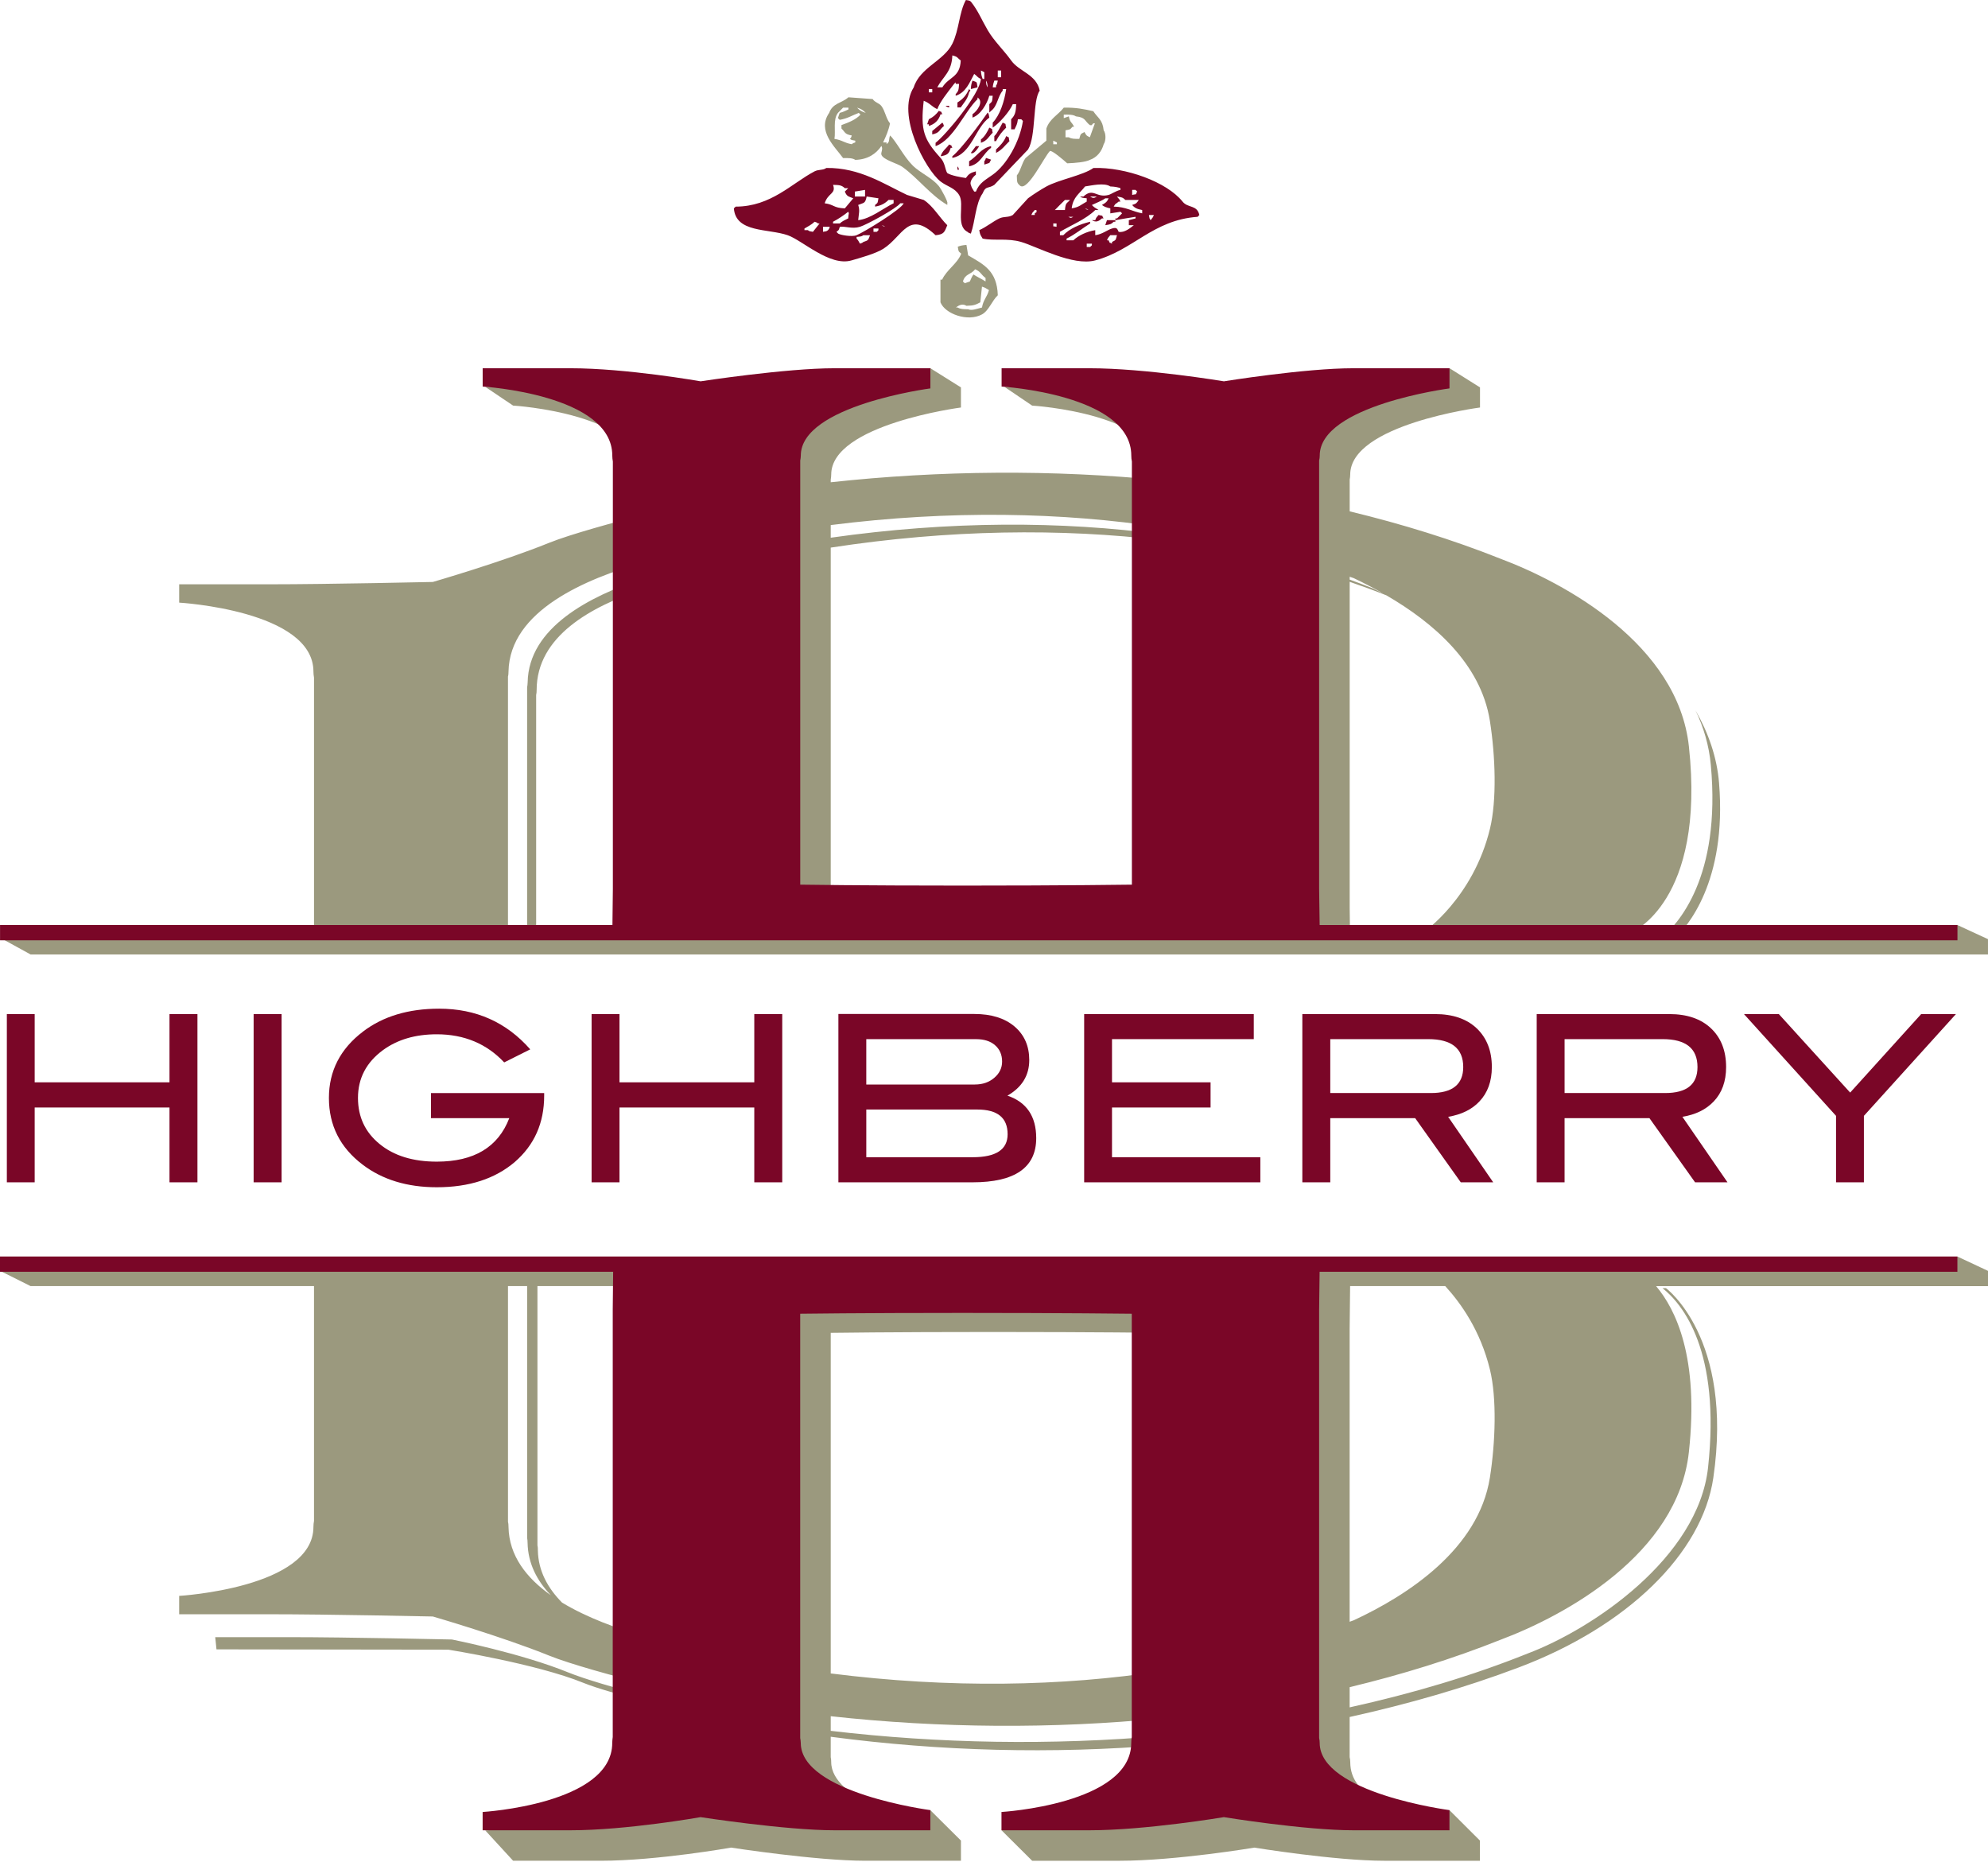 <?xml version="1.0" encoding="UTF-8"?>
<svg xmlns="http://www.w3.org/2000/svg" width="204" height="191" viewBox="0 0 204 191" fill="none">
  <path d="M20.261 121.296H17.393V113.62H3.558V121.296H0.703V104.036H3.558V111.037H17.393V104.036H20.261V121.296Z" fill="#7A0627"></path>
  <path d="M28.897 104.036H26.027V121.296H28.897V104.036Z" fill="#7A0627"></path>
  <path d="M55.841 112.4C55.841 115.217 54.83 117.472 52.826 119.21C50.81 120.929 48.148 121.802 44.821 121.802C41.783 121.802 39.248 121.027 37.217 119.487C34.902 117.736 33.752 115.454 33.752 112.641C33.752 109.88 34.914 107.603 37.262 105.822C39.305 104.266 41.917 103.482 45.062 103.482C48.857 103.482 51.969 104.875 54.411 107.655L51.739 108.994C49.943 107.078 47.628 106.11 44.821 106.11C42.621 106.11 40.792 106.648 39.305 107.729C37.587 108.991 36.734 110.625 36.734 112.64C36.734 114.584 37.472 116.156 38.948 117.361C40.426 118.576 42.388 119.175 44.821 119.175C48.638 119.175 51.116 117.693 52.26 114.715H44.227V112.139H55.841V112.4Z" fill="#7A0627"></path>
  <path d="M80.27 121.296H77.401V113.62H63.569V121.296H60.708V104.036H63.569V111.037H77.401V104.036H80.27V121.296Z" fill="#7A0627"></path>
  <path d="M103.378 112.404C105.344 113.067 106.332 114.528 106.332 116.762C106.332 119.779 104.151 121.296 99.792 121.296H86.032V104.026H99.986C101.732 104.026 103.11 104.461 104.114 105.315C105.119 106.175 105.618 107.326 105.618 108.751C105.618 110.329 104.867 111.553 103.378 112.404ZM100.038 111.261C100.837 111.261 101.497 111.031 102.024 110.578C102.564 110.119 102.832 109.56 102.832 108.907C102.832 108.208 102.586 107.642 102.108 107.233C101.643 106.813 100.979 106.608 100.151 106.608H88.894V111.262H100.038V111.261ZM99.818 118.721C102.202 118.721 103.397 117.937 103.397 116.365C103.397 114.673 102.364 113.828 100.274 113.828H88.895V118.721H99.818Z" fill="#7A0627"></path>
  <path d="M129.33 121.296H111.252V104.036H128.657V106.606H114.109V111.037H124.224V113.62H114.109V118.721H129.33V121.296Z" fill="#7A0627"></path>
  <path d="M153.227 121.296H149.898L145.22 114.715H136.507V121.296H133.64V104.036H147.261C149.075 104.036 150.497 104.523 151.527 105.492C152.564 106.477 153.086 107.801 153.086 109.47C153.086 110.934 152.658 112.107 151.815 112.996C151.037 113.828 149.963 114.348 148.603 114.576L153.227 121.296ZM146.831 112.137C149.039 112.137 150.15 111.253 150.15 109.469C150.15 107.56 148.95 106.606 146.564 106.606H136.507V112.137H146.831Z" fill="#7A0627"></path>
  <path d="M177.268 121.296H173.942L169.26 114.715H160.55V121.296H157.69V104.036H171.298C173.12 104.036 174.539 104.523 175.569 105.492C176.61 106.477 177.126 107.801 177.126 109.47C177.126 110.934 176.702 112.107 175.858 112.996C175.067 113.828 174.01 114.348 172.641 114.576L177.268 121.296ZM170.867 112.137C173.086 112.137 174.189 111.253 174.189 109.469C174.189 107.56 172.994 106.606 170.619 106.606H160.551V112.137H170.867Z" fill="#7A0627"></path>
  <path d="M200.71 104.036L191.266 114.477V121.296H188.406V114.477L178.958 104.036H182.536L189.855 112.09L197.142 104.036H200.71Z" fill="#7A0627"></path>
  <path d="M200.863 94.901L198.901 96.351H171.787C173.072 95.162 177.23 90.492 176.403 80.335C176.189 77.678 175.303 75.178 173.982 72.871C174.817 74.601 175.373 76.466 175.558 78.483C176.619 90.013 172.197 94.848 170.344 96.349H138.538L138.499 93.154V59.689C139.789 60.132 141.05 60.591 142.272 61.081C147.048 63.853 151.946 68.038 152.884 73.943C153.459 77.585 153.602 82.091 152.896 85.012C151.169 92.16 146.072 95.641 146.072 95.641H167.424C167.424 95.641 175.037 92.558 173.308 76.58C172.174 66.095 160.576 59.793 153.94 57.308C149.046 55.36 143.865 53.758 138.499 52.46V49.204C138.532 49.035 138.553 48.863 138.553 48.689C138.553 43.543 151.872 41.806 151.872 41.806V39.742L148.742 37.777C148.742 37.777 147.412 39.742 146.175 39.742H142.034C136.996 39.742 128.721 41.071 128.721 41.071C128.721 41.071 120.696 39.742 114.907 39.742C111.713 39.742 103.077 39.691 103.077 39.691L105.914 41.612C105.914 41.612 119.215 42.396 119.215 48.689C119.215 48.898 119.238 49.08 119.274 49.277C108.027 48.159 96.449 48.255 85.246 49.476V49.198C85.275 49.035 85.296 48.863 85.296 48.689C85.296 43.543 98.608 41.806 98.608 41.806V39.742L95.469 37.777C95.469 37.777 94.773 39.689 94.587 39.689C92.247 39.689 90.492 39.74 88.776 39.74C83.729 39.74 75.024 41.069 75.024 41.069C75.024 41.069 67.435 39.74 61.658 39.74C58.452 39.74 49.799 39.689 49.799 39.689L52.653 41.61C52.653 41.61 65.959 42.394 65.959 48.688C65.959 48.907 65.98 49.106 66.01 49.305V52.814C63.161 53.55 58.556 54.799 56.338 55.692C51.535 57.641 44.416 59.704 44.416 59.704C44.416 59.704 33.691 59.944 27.709 59.944H18.387V61.825C18.387 61.825 32.164 62.618 32.164 68.902C32.164 69.114 32.187 69.316 32.223 69.518V95.638H52.126V69.409C52.173 69.251 52.177 69.069 52.181 68.902C52.297 62.632 60.143 59.384 66.01 57.694V59.343C60.484 61.178 54.242 64.381 54.145 70.007C54.131 70.178 54.131 70.355 54.091 70.519V96.349H0.279L3.136 97.918H203.998V96.349L200.863 94.901ZM138.499 59.169C138.65 59.217 138.791 59.262 138.93 59.318C139.913 59.787 140.951 60.328 141.999 60.924C141.634 60.736 141.242 60.538 140.889 60.37C140.108 60.054 139.308 59.759 138.499 59.462V59.169ZM66.008 93.155L65.973 96.351H55.018V71.301C55.057 71.139 55.068 70.97 55.068 70.795C55.068 65.268 60.656 62.225 66.008 60.44V93.155ZM119.274 92.723C119.274 92.723 112.436 92.81 101.9 92.81C91.362 92.81 85.246 92.723 85.246 92.723V56.18C97.362 54.316 108.888 54.181 119.274 55.429V92.723ZM119.274 54.835C108.928 53.438 97.401 53.438 85.246 55.164V53.867C97.457 52.322 108.984 52.541 119.274 54.114V54.835Z" fill="#9B997E"></path>
  <path d="M199.085 130.375H168.246C167.755 130.037 167.425 129.888 167.425 129.888H146.073C146.073 129.888 146.322 130.073 146.692 130.375H52.125V129.888H32.222V130.375H0L3.13 131.94H32.222V156.03C32.186 156.225 32.163 156.425 32.163 156.645C32.163 162.919 18.386 163.725 18.386 163.725V165.609H27.706C33.692 165.609 44.415 165.839 44.415 165.839C44.415 165.839 51.534 167.905 56.337 169.847C58.552 170.743 63.16 171.989 66.02 172.719V173.947C63.311 173.214 60.055 172.285 58.303 171.574C53.493 169.611 46.373 168.198 46.373 168.198C46.373 168.198 35.649 167.958 29.667 167.958H22.086L22.214 169.211L46.006 169.242C46.006 169.242 55.044 170.683 59.85 172.64C61.272 173.217 63.703 173.895 66.02 174.476V180.16C65.98 180.361 65.958 180.562 65.958 180.775C65.958 187.068 49.798 187.788 49.798 187.788L52.653 190.897H61.658C67.434 190.897 75.02 189.548 75.02 189.548C75.02 189.548 83.731 190.897 88.775 190.897H98.608V188.828L95.468 185.707L93.932 186.877C93.932 186.877 85.295 184.638 85.295 180.775C85.295 180.596 85.281 180.428 85.245 180.271V178.177C96.481 179.669 108 179.963 119.276 179.028V180.162C119.237 180.363 119.214 180.563 119.214 180.777C119.214 187.07 102.777 187.778 102.777 187.778L105.915 190.898H114.904C120.697 190.898 128.714 189.55 128.714 189.55C128.714 189.55 137 190.898 142.034 190.898H151.865V188.829L148.738 185.708C148.738 185.708 147.363 186.508 146.913 186.419C143.004 185.581 138.557 184.386 138.557 180.777C138.557 180.598 138.539 180.43 138.495 180.269V176.15C144.471 174.83 150.293 173.159 155.83 171.072C166.935 166.893 174.68 159.394 175.814 151.609C177.903 137.25 170.957 132.155 170.957 132.155H170.6C172.694 133.817 176.576 138.601 175.274 150.557C174.249 159.84 163.392 167.142 156.751 169.64C151.049 171.929 144.905 173.746 138.496 175.162V173.089C143.867 171.798 149.056 170.188 153.942 168.24C160.579 165.757 172.175 159.45 173.306 148.965C174.359 139.28 171.977 134.355 169.942 131.946H204V130.381L200.862 128.911L199.085 130.375ZM101.901 136.651C112.437 136.651 119.278 136.74 119.278 136.74V171.432C108.985 173.016 97.447 173.228 85.246 171.681V136.74C85.245 136.738 91.356 136.651 101.901 136.651ZM52.181 156.645C52.178 156.463 52.173 156.298 52.127 156.134V131.94H54.092V157.769C54.127 157.928 54.132 158.101 54.138 158.286C54.179 160.407 55.111 162.175 56.525 163.658C54.036 161.895 52.233 159.616 52.181 156.645ZM57.676 164.414C56.217 162.932 55.238 161.181 55.193 159.069C55.193 158.88 55.193 158.715 55.15 158.552V131.94H66.062L66.022 136.307V167.848C63.333 167.076 60.26 165.973 57.676 164.414ZM119.278 178.083C107.955 179.074 96.363 178.883 85.246 177.57V176.069C96.45 177.299 108.028 177.391 119.278 176.276V178.083ZM152.897 140.531C153.603 143.452 153.46 147.966 152.884 151.601C151.719 158.908 144.511 163.627 138.927 166.222C138.784 166.277 138.641 166.328 138.495 166.378V136.307L138.543 131.94H148.301C149.9 133.684 151.921 136.505 152.897 140.531Z" fill="#9B997E"></path>
  <path d="M135.417 94.902L135.363 91.2V47.242C135.406 47.087 135.425 46.907 135.425 46.736C135.425 41.588 148.741 39.847 148.741 39.847V37.779H138.897C133.864 37.779 125.594 39.12 125.594 39.12C125.594 39.12 117.569 37.779 111.767 37.779H102.78V39.659C102.78 39.659 116.088 40.454 116.088 46.736C116.088 46.952 116.107 47.15 116.15 47.349V90.758C116.15 90.758 109.302 90.855 98.761 90.855C88.221 90.855 82.117 90.758 82.117 90.758V47.242C82.144 47.087 82.175 46.907 82.175 46.736C82.175 41.588 95.472 39.847 95.472 39.847V37.779H85.636C80.608 37.779 71.893 39.12 71.893 39.12C71.893 39.12 64.308 37.779 58.519 37.779H49.53V39.659C49.53 39.659 62.83 40.454 62.83 46.736C62.83 46.952 62.853 47.15 62.889 47.349V91.202L62.846 94.903H0.004V96.47H200.866V94.903H135.417V94.902Z" fill="#7A0627"></path>
  <path d="M0 130.472H62.918L62.877 134.34V178.202C62.851 178.4 62.826 178.604 62.826 178.808C62.826 185.104 49.526 185.894 49.526 185.894V187.772H58.518C64.299 187.772 71.888 186.423 71.888 186.423C71.888 186.423 80.604 187.772 85.64 187.772H95.468V185.703C95.468 185.703 82.171 183.959 82.171 178.808C82.171 178.638 82.138 178.464 82.113 178.31V134.78C82.113 134.78 88.218 134.695 98.757 134.695C109.296 134.695 116.138 134.78 116.138 134.78V178.202C116.102 178.4 116.084 178.604 116.084 178.808C116.084 185.104 102.768 185.894 102.768 185.894V187.772H111.771C117.565 187.772 125.59 186.423 125.59 186.423C125.59 186.423 133.859 187.772 138.898 187.772H148.737V185.703C148.737 185.703 135.421 183.959 135.421 178.808C135.421 178.638 135.402 178.464 135.363 178.31V134.34L135.413 130.472H200.86V128.904H0V130.472Z" fill="#7A0627"></path>
  <path fill-rule="evenodd" clip-rule="evenodd" d="M102.033 18.965C103.191 17.756 104.328 16.544 105.495 15.338C106.326 13.976 105.952 10.313 106.69 9.301C106.36 7.623 104.585 7.365 103.76 6.203C102.995 5.133 102 4.21 101.355 3.098C100.739 2.049 100.361 1.077 99.625 0.165C99.438 0.031 99.468 0.062 99.116 0C98.413 1.265 98.434 3.046 97.725 4.487C96.855 6.253 94.397 6.922 93.763 8.963C91.963 11.777 94.959 17.395 96.518 18.621C97.207 19.15 97.955 19.253 98.417 20C99.019 20.947 98.022 23.136 99.276 23.785C99.468 23.93 99.323 23.853 99.625 23.967C100.076 22.705 100.105 20.857 100.838 19.83C101.156 19.026 101.394 19.39 102.033 18.965ZM102.388 7.234H102.733V7.927H102.388V7.234ZM102.033 8.271H102.389C102.312 8.627 102.338 8.597 102.21 8.782V8.961H101.868C101.921 8.56 101.948 8.53 102.033 8.271ZM101.353 8.961C101.21 8.758 101.21 8.675 101.179 8.271C101.31 8.474 101.31 8.56 101.353 8.961ZM101.005 7.406V8.098H100.837C100.739 7.818 100.678 7.687 100.658 7.233C100.767 7.289 100.888 7.356 101.005 7.406ZM97.724 5.685C98.33 5.831 98.193 5.924 98.587 6.201C98.509 7.98 97.369 7.86 96.701 8.96H96.177C96.764 7.861 97.674 7.382 97.724 5.685ZM95.315 9.134H95.664V9.479H95.315V9.134ZM99.967 19.653C99.791 19.338 99.746 19.36 99.622 18.965C99.491 18.691 99.772 18.193 100.14 17.923V17.576C99.575 17.735 99.402 17.851 99.113 18.262C98.626 18.192 97.61 18.018 97.206 17.755C96.981 17.423 96.989 16.709 96.516 16.202C94.799 14.309 94.442 13.381 94.788 10.34C95.405 10.564 95.58 10.917 96.177 11.199C96.507 10.371 97.188 9.546 97.904 8.608C97.954 8.56 98.013 8.504 98.067 8.446V8.608H98.416C98.374 9.22 98.366 9.341 98.067 9.654V9.823C99.121 9.492 99.497 8.462 99.967 7.581C100.291 7.808 100.267 7.927 100.656 8.098C100.543 9.683 97.056 13.837 96.004 14.652V14.992C97.834 14.344 98.97 11.46 100.309 10.172V10.001C100.991 10.419 100.269 11.404 99.791 11.721V12.064C100.631 11.78 101.277 10.663 101.521 9.825H101.867C101.801 10.436 101.853 10.39 101.521 10.682V11.546C101.576 11.491 101.643 11.435 101.7 11.373C102.361 10.892 102.365 9.917 102.893 9.302V9.137H103.25C103.063 10.421 102.607 11.815 101.867 12.583V13.095C102.564 12.63 103.583 11.469 103.931 10.684H104.275C104.253 11.493 104.151 11.839 103.758 12.235V13.266H104.109C104.275 12.891 104.387 12.782 104.452 12.235H104.798C104.852 12.297 104.919 12.35 104.969 12.409C104.65 14.515 103.315 16.904 101.868 17.924C101.134 18.453 100.49 18.75 100.143 19.654H99.967V19.653ZM99.791 8.271C99.696 8.547 99.648 8.686 99.623 9.136C99.861 9.081 100.085 9.017 100.309 8.963C100.196 8.336 100.339 8.482 99.791 8.271ZM99.446 9.479C99.567 9.22 99.671 9.399 99.446 9.134C99.15 9.772 98.828 10.155 98.248 10.514V11.023H98.585C98.926 10.514 99.275 10.201 99.446 9.479ZM97.394 10.855H97.036C97.215 10.999 97.083 10.918 97.394 11.023V10.855ZM96.518 11.721H96.701C96.468 11.298 96.776 11.595 96.344 11.37C96.046 11.751 95.784 12 95.317 12.232C95.254 12.406 95.2 12.58 95.141 12.753H95.317V12.925C95.931 12.723 96.32 12.348 96.518 11.721ZM101.521 12.064C101.456 11.701 101.485 11.734 101.353 11.544C100.678 12.535 98.607 15.348 97.724 16.031V16.202C99.698 15.808 100.091 13.075 101.521 12.064ZM96.862 12.927C96.756 12.628 96.835 12.764 96.7 12.58C96.342 12.868 96.004 13.156 95.662 13.44V13.792C96.466 13.626 96.364 13.316 96.862 12.927ZM103.25 13.092C103.088 12.535 103.342 12.826 102.893 12.58C102.669 12.954 102.364 13.66 102.032 13.96V14.48H102.207C102.483 13.946 102.831 13.486 103.25 13.092ZM100.658 14.307V14.652C101.328 14.419 101.431 14.033 101.867 13.615C101.713 13.059 101.963 13.355 101.521 13.092C101.291 13.565 101.061 13.996 100.658 14.307ZM102.209 15.338V15.687C102.861 15.349 103.102 14.94 103.583 14.481C103.436 13.923 103.685 14.212 103.25 13.962C103.047 14.523 102.607 14.973 102.209 15.338ZM97.394 14.822C97.067 15.287 96.723 15.427 96.518 16.031C97.226 15.911 97.369 15.788 97.56 15.166H97.724C97.499 14.746 97.812 15.044 97.394 14.822ZM100.488 14.992H100.14C99.967 15.222 99.79 15.452 99.622 15.685C99.928 15.922 100.418 15.097 100.488 14.992ZM101.702 15.166V14.992C100.669 15.206 100.25 16.054 99.447 16.544V17.066C100.658 16.827 100.848 15.763 101.702 15.166ZM101.005 16.544V16.885C101.177 16.835 101.353 16.776 101.521 16.717C101.576 16.602 101.643 16.49 101.7 16.378C101.521 16.322 101.352 16.259 101.177 16.203C101.064 16.498 101.132 16.373 101.005 16.544ZM98.249 17.409H98.416C98.31 17.109 98.38 17.243 98.249 17.066V17.409ZM94.788 20.512C94.22 20.345 93.644 20.162 93.075 19.998C90.74 18.901 88.213 17.177 84.793 17.233C84.467 17.482 84.012 17.364 83.591 17.577C81.248 18.803 79.118 21.198 75.49 21.198C75.427 21.258 75.379 21.317 75.306 21.377C75.504 23.903 78.822 23.433 80.831 24.132C82.331 24.651 85.153 27.368 87.379 26.715C88.219 26.47 89.862 26.025 90.656 25.515C92.664 24.225 93.221 21.501 96.004 24.132C96.918 24.048 96.929 23.757 97.206 23.105C96.407 22.315 95.742 21.123 94.788 20.512ZM90.142 20.343C90.041 20.877 90.113 20.757 89.798 21.026V21.195C90.428 21.096 90.813 20.865 91.18 20.51H91.698V20.854C90.604 21.386 89.314 22.461 88.064 22.585C88.134 21.862 88.25 21.587 88.064 21.026C88.644 20.779 88.787 20.913 88.933 20.16C89.343 20.218 89.742 20.281 90.142 20.343ZM87.723 19.653C88.064 19.598 88.415 19.536 88.768 19.482V20.163H87.723V19.653ZM85.484 18.965C86.155 18.977 86.36 19.002 86.693 19.306H87.041C86.928 19.422 86.803 19.536 86.693 19.654C86.917 20.186 87.059 20.132 87.558 20.345C87.269 20.684 86.987 21.028 86.693 21.377C85.493 21.33 85.612 20.983 84.625 20.855C84.971 19.759 85.817 19.913 85.484 18.965ZM83.42 23.782C83.063 23.72 83.09 23.748 82.903 23.612H82.55V23.443C82.888 23.254 83.312 23.023 83.591 22.75C83.891 22.858 83.756 22.786 83.941 22.925H84.103C83.882 23.209 83.639 23.499 83.42 23.782ZM84.966 23.612C84.787 23.748 84.809 23.72 84.453 23.782V23.267H85.153C85.025 23.572 85.109 23.443 84.966 23.612ZM85.484 22.749C86.012 22.475 86.582 22.091 87.041 21.724C87.171 21.935 87.06 21.885 87.041 22.405C86.727 22.559 86.408 22.701 86.18 22.923H85.484V22.749ZM88.596 24.823C88.417 24.961 88.552 24.882 88.243 24.997C88.126 24.776 88.056 24.639 87.899 24.476V24.305C88.299 24.266 88.397 24.275 88.594 24.13H89.279C89.086 24.656 89.117 24.647 88.596 24.823ZM90.142 23.612C90.088 23.678 90.036 23.734 89.971 23.782H89.633V23.441H90.142V23.612ZM90.484 23.104C90.78 23.209 90.648 23.135 90.83 23.267C90.539 23.155 90.671 23.234 90.484 23.104ZM87.9 24.13C87.426 24.328 86.225 24.108 86.012 23.965C85.946 23.903 85.887 23.852 85.836 23.783C86.114 23.555 86.033 23.684 86.181 23.268C86.729 23.188 87.427 23.514 88.244 23.268C88.933 23.06 92.014 21.377 92.384 20.855H92.736C92.479 21.487 88.663 23.818 87.9 24.13ZM121.351 20.683C119.735 18.666 115.519 17.131 112.208 17.232C111.135 17.991 108.659 18.433 107.383 19.128C106.854 19.422 106.042 19.931 105.492 20.343C104.966 20.918 104.449 21.485 103.93 22.058C103.455 22.338 103.049 22.179 102.55 22.407C101.92 22.704 101.226 23.285 100.487 23.612C100.582 24.163 100.638 24.121 100.835 24.477C101.971 24.729 103.376 24.404 104.795 24.824C106.422 25.302 110.092 27.329 112.387 26.715C116.3 25.674 118.294 22.567 122.902 22.243C122.946 22.181 123.016 22.119 123.074 22.059C122.829 20.981 121.902 21.377 121.351 20.683ZM106.182 21.888V22.056H105.831C105.988 21.689 105.98 21.815 106.182 21.546H106.35C106.424 21.885 106.27 21.77 106.182 21.888ZM116.178 19.482H116.521C116.575 19.536 116.63 19.598 116.696 19.653C116.44 20.078 116.743 19.855 116.178 19.998V19.482ZM111.344 19.128C112.015 19.03 113.327 18.718 113.932 19.128C114.427 19.149 114.674 19.202 114.974 19.304V19.48C114.504 19.581 114.069 19.905 113.761 19.997C112.49 20.343 112.202 19.219 111.176 20.16H110.826C111.026 20.305 111.124 20.305 111.516 20.342V20.681C110.956 20.977 110.735 21.269 109.972 21.373C110.112 20.2 110.789 19.857 111.344 19.128ZM112.556 20.162C112.261 20.345 112.161 20.35 111.861 20.162H112.556ZM111.695 21.548C111.394 21.436 111.519 21.515 111.343 21.377C111.648 21.487 111.516 21.404 111.695 21.548ZM110.137 22.242C109.846 22.388 109.916 22.385 109.624 22.242H110.137ZM109.28 20.512H109.801C109.445 20.919 109.353 20.757 109.28 21.548H108.247C108.58 21.196 108.935 20.854 109.28 20.512ZM108.418 23.267C107.945 23.155 108.127 23.377 108.077 22.923H108.418V23.267ZM112.045 25.163C111.989 25.226 111.931 25.277 111.861 25.341H111.516V24.997H112.045V25.163ZM114.108 24.823V24.997C113.686 24.764 113.991 25.081 113.759 24.655H113.591C113.75 24.281 113.737 24.392 113.932 24.129H114.621C114.464 24.647 114.559 24.602 114.108 24.823ZM116.521 22.407C116.293 22.462 116.054 22.526 115.836 22.587V23.104H116.348C116.034 23.349 115.388 23.914 114.791 23.783C114.647 23.495 114.637 23.282 114.109 23.443C113.625 23.586 113.107 24.038 112.39 24.13V23.612C111.541 23.744 110.649 24.163 110.14 24.656H109.448V24.477C110.361 24.035 111.054 23.429 111.864 22.925V22.75C110.794 23.004 109.762 23.452 109.11 24.132H108.765V23.783C109.927 23.104 111.446 22.477 112.39 21.548H112.725C112.584 21.426 112.343 21.32 112.211 21.196C112.146 21.143 112.09 21.082 112.048 21.028C112.458 20.826 113.053 20.61 113.422 20.345H113.764C113.58 20.745 113.434 20.818 113.075 21.028C113.309 21.219 113.58 21.299 113.936 21.377V21.89C114.29 21.826 114.626 21.776 114.979 21.725C115.036 21.776 115.091 21.826 115.141 21.89C114.979 22.058 114.795 22.243 114.627 22.407H114.459V22.587C115.141 22.462 115.842 22.351 116.527 22.242V22.407H116.521ZM117.21 21.888C116.157 21.689 115.562 21.218 114.283 21.196C114.478 20.817 114.525 20.939 114.789 20.683H114.973C114.817 20.314 114.817 20.438 114.619 20.162C115.133 20.241 115.206 20.255 115.481 20.512H116.857C116.622 20.845 116.64 20.877 116.177 21.028C116.452 21.356 116.701 21.445 117.208 21.548V21.888H117.21ZM118.075 22.587C117.94 22.396 117.964 22.428 117.896 22.058H118.408C118.246 22.441 118.254 22.315 118.075 22.587ZM112.723 22.058C112.528 22.332 112.532 22.201 112.388 22.587H112.045C112.458 22.847 112.756 22.704 113.07 22.407H113.243C112.989 21.985 113.294 22.201 112.723 22.058ZM113.418 23.104C113.924 23.023 113.999 23.016 114.285 22.749H114.453V22.587H113.591C113.529 22.749 113.478 22.924 113.418 23.104Z" fill="#7A0627"></path>
  <path fill-rule="evenodd" clip-rule="evenodd" d="M97.208 20.847C97.318 20.774 96.606 19.404 96.321 19.068C95.691 18.328 94.774 17.895 94.001 17.284C92.996 16.492 92.333 15.092 91.515 14.084C91.456 14.017 91.391 13.962 91.328 13.899C91.207 14.259 91.274 14.446 91.156 14.611C91.098 14.676 91.036 14.728 90.974 14.795V14.611H90.621C90.9 14.02 91.185 13.379 91.328 12.657C90.907 12.142 90.848 11.409 90.445 10.874C90.207 10.566 89.785 10.519 89.547 10.162C88.719 10.101 87.884 10.037 87.061 9.981C86.345 10.61 85.463 10.555 85.083 11.584C83.812 13.424 85.678 15.056 86.515 16.218C87.027 16.207 87.489 16.207 87.764 16.402C89.058 16.372 89.928 15.756 90.445 14.972C90.647 15.306 90.368 15.638 90.445 15.865C90.61 16.402 92.112 16.77 92.579 17.108C94.191 18.262 95.489 20.028 97.209 21.026V20.847H97.208ZM87.405 13.899C87.299 14.211 87.364 14.079 87.218 14.25C87.426 14.392 87.397 14.365 87.764 14.431V14.611C87.461 14.72 87.601 14.645 87.406 14.795C86.599 14.655 86.446 14.373 85.628 14.249C85.763 13.424 85.463 12.271 85.984 11.584C86.163 11.409 86.345 11.227 86.516 11.042H87.062V11.226C86.725 11.372 86.585 11.475 86.165 11.582C86.102 11.759 86.035 11.937 85.986 12.116C86.035 12.175 86.102 12.232 86.165 12.294C86.975 12.159 87.408 11.851 88.126 11.582C88.184 11.632 88.246 11.7 88.302 11.759C87.792 12.294 87.128 12.546 86.347 12.833V13.184C86.759 13.58 86.65 13.765 87.405 13.899ZM87.948 11.044C88.391 11.176 88.564 11.3 88.842 11.585C88.399 11.437 88.22 11.33 87.948 11.044ZM113.254 13.367C113.148 12.271 112.638 12.097 112.19 11.409C111.263 11.199 110.419 11.017 109.162 11.044C108.579 11.789 107.706 12.184 107.373 13.188V14.431C106.662 15.023 105.948 15.624 105.232 16.22C104.84 16.755 104.752 17.485 104.343 18.003C104.369 18.689 104.327 18.754 104.696 19.068C105.477 19.608 107.14 16.108 107.731 15.503C107.888 15.344 109.141 16.417 109.512 16.755C110.337 16.725 111.412 16.631 111.837 16.403C112.563 16.15 113.05 15.548 113.256 14.795C113.494 14.452 113.501 13.706 113.254 13.367ZM108.454 14.795H108.081V14.431C108.206 14.494 108.322 14.549 108.454 14.611V14.795ZM111.835 14.084C111.417 13.87 111.498 13.914 111.288 13.545C110.838 13.768 110.903 13.726 110.752 14.249C110.269 14.249 109.936 14.249 109.682 14.084H109.337V13.367C109.876 13.255 109.761 13.328 110.048 13.009H110.216C109.978 12.473 109.819 12.648 109.68 11.938C109.508 11.999 109.335 12.061 109.159 12.117V11.761C109.668 11.75 110.127 11.75 110.405 11.937C111.414 12.052 111.256 12.366 111.832 12.834C112.053 12.834 111.918 12.945 112.188 12.655H112.353C112.191 13.127 111.994 13.601 111.835 14.084ZM99.348 26.199C99.286 25.842 99.232 25.488 99.174 25.128C98.715 25.164 98.572 25.204 98.283 25.309C98.381 25.858 98.315 25.74 98.636 26.021C98.258 27.039 97.139 27.669 96.677 28.689H96.506V31.015C96.979 32.215 99.325 33.047 100.769 32.254C101.466 31.877 101.814 30.818 102.39 30.294C102.311 27.79 100.966 27.138 99.348 26.199ZM100.064 27.625C100.64 27.855 100.68 28.198 101.134 28.517V28.875C100.612 28.543 100.21 28.381 99.896 28.157C99.748 28.333 99.624 28.646 99.523 28.875C99.35 28.929 99.174 28.99 98.998 29.057C98.936 28.99 98.869 28.929 98.812 28.875C99.042 28.061 99.624 28.198 100.064 27.625ZM100.767 31.549C100.235 31.68 99.697 31.898 99.348 31.726C98.858 31.726 98.538 31.714 98.281 31.549H98.098C98.443 31.261 98.81 31.149 99.173 31.372C99.968 31.358 100.14 31.252 100.595 31.015C100.657 30.474 100.704 29.94 100.766 29.407C101.187 29.541 101.178 29.596 101.485 29.763C101.27 30.517 100.907 30.738 100.767 31.549Z" fill="#9B997E"></path>
</svg>
